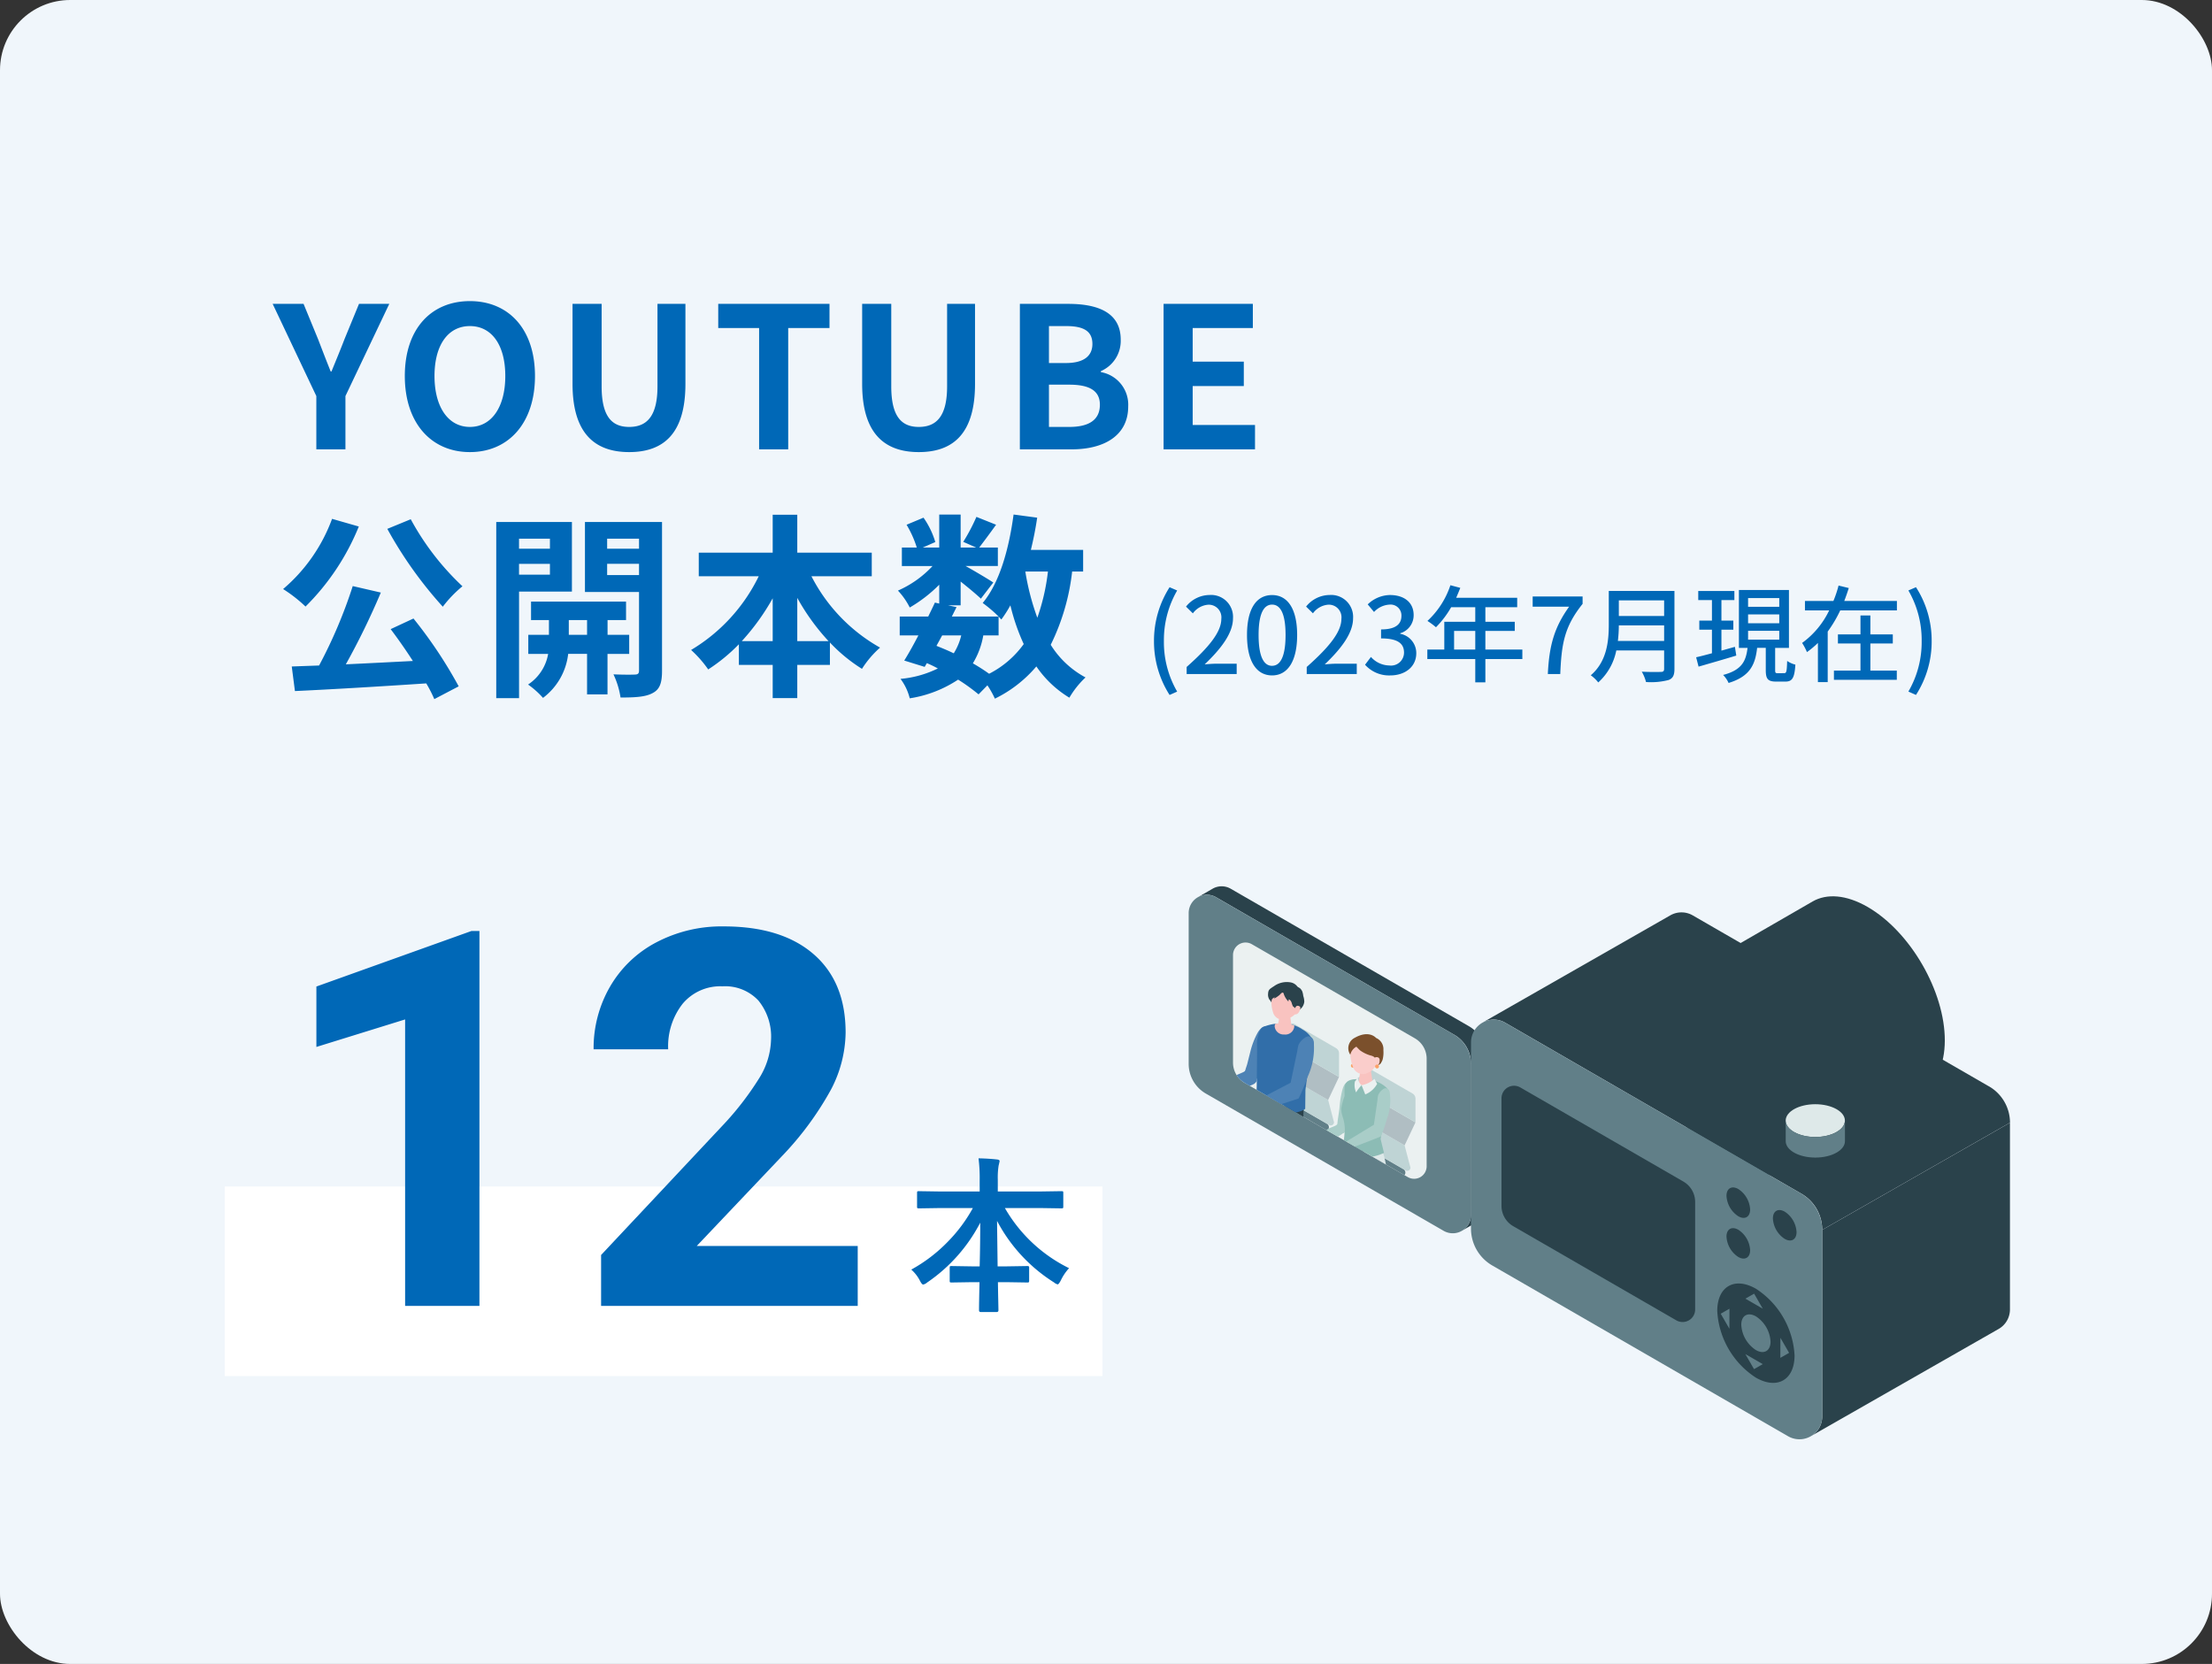 <svg xmlns="http://www.w3.org/2000/svg" xmlns:xlink="http://www.w3.org/1999/xlink" width="315" height="237" viewBox="0 0 315 237">
  <rect x="0" y="0" width="315" height="237" fill="#333333" stroke="none"/>
  <defs>
    <clipPath id="clip-path">
      <rect id="長方形_21963" data-name="長方形 21963" width="125.233" height="78.764" fill="none"/>
    </clipPath>
    <clipPath id="clip-path-2">
      <path id="パス_17394" data-name="パス 17394" d="M48.336,28.316l0,15.319a3.349,3.349,0,0,0,1.675,2.9L73.233,59.944A1.786,1.786,0,0,0,75.912,58.4l0-15.319a3.349,3.349,0,0,0-1.675-2.9L51.015,26.769a1.783,1.783,0,0,0-2.679,1.547" transform="translate(-48.333 -26.527)" fill="none"/>
    </clipPath>
  </defs>
  <g id="グループ_47037" data-name="グループ 47037" transform="translate(-30 -5816)">
    <rect id="長方形_22007" data-name="長方形 22007" width="315" height="237" rx="10" transform="translate(30 5816)" fill="#f0f6fb"/>
    <path id="パス_17774" data-name="パス 17774" d="M6.048,0h4.144V-7.588L16.436-20.72H12.124l-2.072,5.04c-.588,1.54-1.2,3-1.848,4.592H8.092c-.644-1.6-1.2-3.052-1.792-4.592L4.228-20.72h-4.4L6.048-7.588ZM27.916.392c5.488,0,9.268-4.116,9.268-10.836S33.4-21.112,27.916-21.112s-9.268,3.92-9.268,10.668C18.648-3.724,22.428.392,27.916.392Zm0-3.584c-3.08,0-5.04-2.828-5.04-7.252,0-4.452,1.96-7.112,5.04-7.112s5.04,2.66,5.04,7.112C32.956-6.02,31-3.192,27.916-3.192ZM50.6.392c5.068,0,8.008-2.828,8.008-9.716v-11.4H54.628V-8.96c0,4.312-1.568,5.768-4.032,5.768-2.436,0-3.92-1.456-3.92-5.768V-20.72H42.532v11.4C42.532-2.436,45.556.392,50.6.392ZM69.1,0h4.144V-17.276h5.88V-20.72H63.28v3.444H69.1ZM91.84.392c5.068,0,8.008-2.828,8.008-9.716v-11.4H95.872V-8.96c0,4.312-1.568,5.768-4.032,5.768-2.436,0-3.92-1.456-3.92-5.768V-20.72H83.776v11.4C83.776-2.436,86.8.392,91.84.392ZM106.232,0h7.392c4.564,0,8.036-1.932,8.036-6.1a4.711,4.711,0,0,0-3.892-4.9v-.14a4.7,4.7,0,0,0,2.828-4.48c0-3.864-3.248-5.1-7.5-5.1h-6.86Zm4.144-12.292v-5.264h2.464c2.492,0,3.724.728,3.724,2.548,0,1.652-1.148,2.716-3.78,2.716Zm0,9.1v-6.02h2.884c2.856,0,4.368.84,4.368,2.856,0,2.156-1.54,3.164-4.368,3.164ZM126.7,0h13.02V-3.472h-8.876V-9.016h7.28v-3.472h-7.28v-4.788h8.568V-20.72H126.7ZM16.156,11.328a58.225,58.225,0,0,0,7.9,11.088,17.235,17.235,0,0,1,2.8-2.912,37.635,37.635,0,0,1-7.364-9.548ZM8.288,9.9a23.944,23.944,0,0,1-6.972,10,20.272,20.272,0,0,1,3.192,2.492,34.089,34.089,0,0,0,7.588-11.4Zm8.344,15.708c1.036,1.372,2.156,2.968,3.164,4.536-3.248.168-6.524.336-9.548.476A105,105,0,0,0,15.232,20.4l-4-.924A68.479,68.479,0,0,1,6.44,30.788l-3.892.14L3,34.428c4.928-.224,11.984-.644,18.7-1.092a19.042,19.042,0,0,1,1.148,2.24l3.472-1.82a64.213,64.213,0,0,0-6.44-9.66Zm22.68-12.88v1.428h-4.4V12.728Zm-4.4,5.124v-1.54h4.4v1.54Zm7.532,2.408V10.348H31.668V35.436h3.248V20.26ZM42,26.42v-2.1h2.6v2.1Zm8.6,2.716V26.42h-3.08v-2.1h2.632V21.688H36.624V24.32h2.548v2.1h-2.94v2.716H39.06A6.561,6.561,0,0,1,36.2,33.5a12.6,12.6,0,0,1,2.128,1.9,9.121,9.121,0,0,0,3.584-6.272H44.6V34.9h2.912V29.136ZM47.46,17.908v-1.6H52v1.6ZM52,12.728v1.428H47.46V12.728Zm3.276-2.38H44.3v9.968H52v11.2c0,.392-.14.56-.588.56-.42.028-1.792.028-3.052-.028a11.84,11.84,0,0,1,1.008,3.3c2.128,0,3.584-.084,4.592-.644,1.008-.532,1.316-1.456,1.316-3.164ZM74.536,27.316v-6.16a31.206,31.206,0,0,0,4.452,6.16Zm-7.9,0a32.627,32.627,0,0,0,4.4-6.1v6.1Zm18.508-9.24v-3.36H74.536v-5.4h-3.5v5.4H60.508v3.36h8.54a24.873,24.873,0,0,1-9.632,10.5,16.462,16.462,0,0,1,2.436,2.772,24.976,24.976,0,0,0,4.368-3.584V30.7h4.816v4.732h3.5V30.7h4.648V27.512a22.907,22.907,0,0,0,4.564,3.752,14.156,14.156,0,0,1,2.576-3.024,24.46,24.46,0,0,1-9.772-10.164Zm18.06,8.428V23.816c.168.168.28.308.392.42a17.761,17.761,0,0,0,1.288-2.016,29.642,29.642,0,0,0,1.9,5.516,13.755,13.755,0,0,1-4.928,4.228A26.078,26.078,0,0,0,99.54,30.48a11.316,11.316,0,0,0,1.484-3.976Zm-8.036,0h2.716a8.514,8.514,0,0,1-1.064,2.548c-.812-.392-1.624-.728-2.464-1.064Zm15.064-9.1a29.961,29.961,0,0,1-1.512,6.58,35.33,35.33,0,0,1-1.708-6.58Zm5.012,0v-3.08H107.8c.364-1.484.672-3.024.9-4.592l-3.36-.448c-.672,4.984-2.016,9.744-4.4,12.6a19.414,19.414,0,0,1,2.268,1.932H96.544l.672-1.344-1.2-.252H97.8V18.832c1.092.868,2.268,1.848,2.884,2.436l1.764-2.3c-.616-.42-2.6-1.6-3.948-2.352H103.1V13.988h-2.66c.672-.868,1.54-2.044,2.408-3.248l-2.8-1.12a27.047,27.047,0,0,1-1.876,3.556l1.848.812H97.8v-4.7H94.752v4.7H92.4l1.792-.784a11.929,11.929,0,0,0-1.68-3.472L90.1,10.74a14.916,14.916,0,0,1,1.456,3.248H89.432V16.62H93.8a14.874,14.874,0,0,1-4.928,3.5,10.073,10.073,0,0,1,1.68,2.408,20.181,20.181,0,0,0,4.2-3.248v2.688l-.616-.14c-.28.616-.616,1.288-.952,1.988h-4.06V26.5h2.66c-.7,1.344-1.4,2.6-2.016,3.584l2.912.9.308-.532a16.147,16.147,0,0,1,1.568.756,14.925,14.925,0,0,1-5.32,1.484,7.7,7.7,0,0,1,1.316,2.772A17.178,17.178,0,0,0,97.44,32.8a26.535,26.535,0,0,1,2.912,2.1l1.26-1.288a12.644,12.644,0,0,1,1.064,1.9,18.186,18.186,0,0,0,5.908-4.592,15.2,15.2,0,0,0,4.7,4.452,12.857,12.857,0,0,1,2.3-2.884,13.142,13.142,0,0,1-4.956-4.648A31.507,31.507,0,0,0,113.68,17.4Z" transform="translate(69 5880)" fill="#0068b7"/>
    <path id="パス_17775" data-name="パス 17775" d="M3.555,2.985l1.08-.48a14.006,14.006,0,0,1-1.89-7.2,14.083,14.083,0,0,1,1.89-7.2l-1.08-.465A14.135,14.135,0,0,0,1.335-4.7,14.149,14.149,0,0,0,3.555,2.985ZM5.985,0H13.11V-1.47H10.35c-.54,0-1.23.045-1.8.1,2.34-2.235,4.035-4.44,4.035-6.57a3.122,3.122,0,0,0-3.33-3.315A4.332,4.332,0,0,0,5.895-9.6l.975.96A2.994,2.994,0,0,1,9.045-9.87,1.8,1.8,0,0,1,10.92-7.845c0,1.815-1.68,3.96-4.935,6.84ZM18.15.2c2.16,0,3.57-1.92,3.57-5.76,0-3.81-1.41-5.685-3.57-5.685-2.175,0-3.57,1.86-3.57,5.685C14.58-1.725,15.975.2,18.15.2Zm0-1.365c-1.125,0-1.92-1.2-1.92-4.4,0-3.165.8-4.32,1.92-4.32s1.92,1.155,1.92,4.32C20.07-2.37,19.275-1.17,18.15-1.17ZM23.085,0H30.21V-1.47H27.45c-.54,0-1.23.045-1.8.1,2.34-2.235,4.035-4.44,4.035-6.57a3.122,3.122,0,0,0-3.33-3.315,4.332,4.332,0,0,0-3.36,1.65l.975.96a2.994,2.994,0,0,1,2.175-1.23A1.8,1.8,0,0,1,28.02-7.845c0,1.815-1.68,3.96-4.935,6.84Zm11.91.2c2.025,0,3.69-1.17,3.69-3.165A2.8,2.8,0,0,0,36.4-5.73v-.075A2.668,2.668,0,0,0,38.31-8.4c0-1.83-1.395-2.85-3.375-2.85A4.653,4.653,0,0,0,31.77-9.915l.9,1.08a3.233,3.233,0,0,1,2.205-1.05,1.545,1.545,0,0,1,1.695,1.6c0,1.11-.72,1.935-2.9,1.935V-5.07c2.49,0,3.27.8,3.27,2.025a1.854,1.854,0,0,1-2.1,1.83,3.568,3.568,0,0,1-2.61-1.215l-.84,1.11A4.582,4.582,0,0,0,34.995.2ZM44.07-3.48V-6.135h3.015V-3.48Zm9.72,0H48.525V-6.135H52.71V-7.44H48.525V-9.51h4.53v-1.35H44.37c.195-.45.4-.945.585-1.41l-1.41-.375a12.136,12.136,0,0,1-3.27,5.085,11.093,11.093,0,0,1,1.215.9,13.647,13.647,0,0,0,2.16-2.85h3.435v2.07h-4.41v3.96H40.26v1.35h6.825V1.185h1.44V-2.13H53.79ZM57.42,0h1.77c.18-4.32.585-6.75,3.18-9.99v-1.05H55.26v1.455h5.19C58.32-6.615,57.615-4.035,57.42,0Zm9.975-4.71a19.538,19.538,0,0,0,.135-2.22h6.45v2.22Zm6.585-5.775v2.22H67.53v-2.22Zm1.47-1.35H66.1v4.71c0,2.355-.225,5.3-2.565,7.305A5.293,5.293,0,0,1,64.6,1.2,8.284,8.284,0,0,0,67.17-3.36h6.81V-.735c0,.315-.12.435-.45.435-.36.015-1.56.03-2.73-.03a5.838,5.838,0,0,1,.6,1.47A9.909,9.909,0,0,0,74.61.855c.6-.225.84-.66.84-1.56ZM84.06-3.87l-1.92.54V-6.315h1.695v-1.29H82.14V-10.53h1.845v-1.29H78.84v1.29h1.95v2.925h-1.8v1.29h1.8v3.36c-.84.225-1.62.435-2.25.57l.345,1.335c1.5-.435,3.5-1.005,5.37-1.575Zm1.875-2.28h4.44v1.26h-4.44Zm0-2.34h4.44v1.26h-4.44Zm0-2.325h4.44V-9.57h-4.44Zm4.23,10.7c-.315,0-.375-.045-.375-.45V-3.72h1.965v-8.25H84.63v8.25h1.23c-.225,1.875-.8,3.15-3.48,3.855a3.859,3.859,0,0,1,.78,1.14c3.045-.93,3.795-2.6,4.065-5h1.23V-.555c0,1.245.285,1.635,1.485,1.635h1.305c.975,0,1.305-.5,1.425-2.415A3.591,3.591,0,0,1,91.5-1.86c-.045,1.515-.105,1.74-.42,1.74ZM103.35-4.35h3.195V-5.64H103.35v-2.7h-1.41v2.7H98.73v1.29h3.21V-.48H98.16V.825h8.955V-.48H103.35ZM99.63-10.4c.24-.615.45-1.23.645-1.845L98.82-12.6a15.838,15.838,0,0,1-.735,2.2h-4.05V-9.06h3.45A12.249,12.249,0,0,1,93.63-4.425a8.334,8.334,0,0,1,.69,1.305,13.071,13.071,0,0,0,1.56-1.305v5.58h1.395v-7.2A18.337,18.337,0,0,0,99.06-9.06h8.07V-10.4Zm10.215,13.38A14.033,14.033,0,0,0,112.08-4.7a14.019,14.019,0,0,0-2.235-7.665l-1.08.465a14.083,14.083,0,0,1,1.89,7.2,14.006,14.006,0,0,1-1.89,7.2Z" transform="translate(193 5912)" fill="#0068b7"/>
    <rect id="長方形_21994" data-name="長方形 21994" width="125" height="27" transform="translate(62 5985)" fill="#fff"/>
    <path id="パス_17773" data-name="パス 17773" d="M-56.726,0H-67.31V-40.8l-12.634,3.918v-8.606l22.083-7.91h1.135Zm53.87,0H-39.4V-7.251l17.249-18.384A42.552,42.552,0,0,0-16.9-32.41,10.884,10.884,0,0,0-15.2-37.9a8.145,8.145,0,0,0-1.794-5.585,6.477,6.477,0,0,0-5.127-2.032,6.986,6.986,0,0,0-5.658,2.472,9.792,9.792,0,0,0-2.069,6.5h-10.62a17.48,17.48,0,0,1,2.325-8.9,16.39,16.39,0,0,1,6.573-6.317,19.98,19.98,0,0,1,9.631-2.289q8.24,0,12.8,3.955t4.559,11.169a17.928,17.928,0,0,1-2.051,8.057,44.772,44.772,0,0,1-7.031,9.558L-25.781-8.533H-2.856Z" transform="translate(155 6002)" fill="#0068b7"/>
    <path id="パス_17772" data-name="パス 17772" d="M-7.078-12.937l-3.07.047q-.187,0-.223-.047a.4.4,0,0,1-.035-.211v-1.934q0-.187.047-.223a.4.4,0,0,1,.211-.035l3.07.047h5.59V-16.9a22.385,22.385,0,0,0-.164-3.117q1.547.035,2.637.164.363.035.363.234,0,.047-.141.633a11.046,11.046,0,0,0-.117,2.016v1.676H7.066l3.094-.047q.188,0,.223.047a.4.4,0,0,1,.035.211v1.934q0,.188-.047.223a.4.4,0,0,1-.211.035l-3.094-.047H2.1a21.452,21.452,0,0,0,9.141,8.566,7.013,7.013,0,0,0-1.172,1.734q-.293.574-.457.574a1.239,1.239,0,0,1-.5-.27A22.985,22.985,0,0,1,.984-11.109q0,.07.082,6.48H2.309l2.953-.047q.211,0,.246.047a.319.319,0,0,1,.047.211V-2.59q0,.176-.047.217a.445.445,0,0,1-.246.041L2.309-2.379h-1.2Q1.125-1.172,1.16.375q.023,1.1.023,1.254,0,.246-.27.246H-1.312q-.27,0-.27-.246,0-.914.07-4.008H-2.543L-5.5-2.332q-.187,0-.223-.047a.4.4,0,0,1-.035-.211V-4.418q0-.187.047-.223A.4.4,0,0,1-5.5-4.676l2.953.047h1.055q.082-3.07.082-6.223a23.251,23.251,0,0,1-7.559,8.52,1.252,1.252,0,0,1-.562.293q-.187,0-.457-.527a5.389,5.389,0,0,0-1.242-1.605A21.848,21.848,0,0,0-6.059-8.109a21.689,21.689,0,0,0,3.6-4.828Z" transform="translate(171 6001)" fill="#0068b7"/>
    <g id="グループ_46717" data-name="グループ 46717" transform="translate(191 5942.236)">
      <g id="グループ_46675" data-name="グループ 46675">
        <g id="グループ_46674" data-name="グループ 46674" clip-path="url(#clip-path)">
          <path id="パス_17299" data-name="パス 17299" d="M157.615,102.546a2.58,2.58,0,0,1-1.318,2.264l2.1-1.213a2.569,2.569,0,0,0,1.312-2.26V79.815l-2.095,1.209Z" transform="translate(-109.139 -55.733)" fill="#2a424b"/>
          <path id="パス_17300" data-name="パス 17300" d="M70.295,19.9,36.435.354A2.579,2.579,0,0,0,33.842.348l-2.1,1.212a2.58,2.58,0,0,1,2.6,0L68.2,21.112a4.749,4.749,0,0,1,2.441,4.18l2.1-1.213A4.8,4.8,0,0,0,70.295,19.9" transform="translate(-22.165 -0.001)" fill="#2a424b"/>
          <path id="パス_17301" data-name="パス 17301" d="M65.177,23.917,31.317,4.369a2.6,2.6,0,0,0-3.906,2.255l0,21.472a4.883,4.883,0,0,0,2.441,4.228l33.86,19.549a2.6,2.6,0,0,0,3.906-2.255l0-21.472a4.882,4.882,0,0,0-2.441-4.228" transform="translate(-19.138 -2.804)" fill="#617f88"/>
          <path id="パス_17302" data-name="パス 17302" d="M256.641,44.122c6.092,3.517,11.013,12.042,10.994,19.041s-4.974,9.823-11.065,6.306-11.013-12.042-10.994-19.042,4.974-9.822,11.065-6.306" transform="translate(-171.481 -29.753)" fill="#617f88"/>
          <path id="パス_17303" data-name="パス 17303" d="M291.7,32.366,271.909,43.795c1.985-1.148,3.216-3.6,3.226-7.08.02-7-4.9-15.525-10.993-19.042-3.053-1.763-5.82-1.933-7.824-.782l19.8-11.43c2-1.148,4.77-.978,7.821.784,6.092,3.517,11.013,12.042,10.994,19.042-.01,3.482-1.241,5.931-3.226,7.08" transform="translate(-178.982 -3.305)" fill="#2a424b"/>
          <path id="パス_17304" data-name="パス 17304" d="M322.63,153.445a3.209,3.209,0,0,1-1.639,2.816l26.745-15.276a3.2,3.2,0,0,0,1.632-2.812V111.6L322.63,126.866Z" transform="translate(-224.141 -77.924)" fill="#2a424b"/>
          <path id="パス_17305" data-name="パス 17305" d="M238.143,37.069,196.025,12.752a3.209,3.209,0,0,0-3.226-.008L166.056,28.019a3.208,3.208,0,0,1,3.232,0L211.406,52.34a5.907,5.907,0,0,1,3.036,5.2l26.745-15.276a5.977,5.977,0,0,0-3.043-5.2" transform="translate(-115.953 -8.598)" fill="#2a424b"/>
          <path id="パス_17306" data-name="パス 17306" d="M207.647,87.691,165.529,63.375a3.239,3.239,0,0,0-4.858,2.805L160.665,92.7a6.072,6.072,0,0,0,3.037,5.259l42.118,24.317a3.239,3.239,0,0,0,4.859-2.805l.005-26.516a6.072,6.072,0,0,0-3.037-5.259" transform="translate(-112.189 -43.947)" fill="#617f88"/>
          <path id="パス_17307" data-name="パス 17307" d="M282.945,142.394a3.7,3.7,0,0,1,1.678,2.907c0,1.069-.759,1.5-1.689.963a3.7,3.7,0,0,1-1.678-2.907c0-1.069.759-1.5,1.689-.963" transform="translate(-196.395 -99.269)" fill="#2a424b"/>
          <path id="パス_17308" data-name="パス 17308" d="M304.85,153.072a3.7,3.7,0,0,1,1.678,2.907c0,1.069-.759,1.5-1.689.963a3.7,3.7,0,0,1-1.678-2.907c0-1.069.759-1.5,1.689-.963" transform="translate(-211.691 -106.726)" fill="#2a424b"/>
          <path id="パス_17309" data-name="パス 17309" d="M282.945,161.616a3.7,3.7,0,0,1,1.678,2.907c0,1.069-.759,1.5-1.689.963a3.7,3.7,0,0,1-1.678-2.907c0-1.069.759-1.5,1.689-.963" transform="translate(-196.395 -112.692)" fill="#2a424b"/>
          <path id="パス_17310" data-name="パス 17310" d="M200.96,107.8,177.735,94.394a1.786,1.786,0,0,0-2.679,1.547l0,15.318a3.348,3.348,0,0,0,1.675,2.9l23.224,13.409a1.786,1.786,0,0,0,2.679-1.547l0-15.318a3.349,3.349,0,0,0-1.674-2.9" transform="translate(-122.236 -65.745)" fill="#2a424b"/>
          <path id="パス_17311" data-name="パス 17311" d="M317.629,105.2c0,1.289-1.888,2.335-4.217,2.335s-4.217-1.045-4.217-2.335,1.888-2.335,4.217-2.335,4.217,1.045,4.217,2.335" transform="translate(-215.905 -71.826)" fill="#dee9e9"/>
          <path id="パス_17312" data-name="パス 17312" d="M309.2,113.535V110.6c0,1.289,1.888,2.335,4.217,2.335s4.217-1.045,4.217-2.335v2.935c0,1.289-1.888,2.335-4.217,2.335s-4.217-1.045-4.217-2.335" transform="translate(-215.905 -77.23)" fill="#617f88"/>
          <path id="パス_17313" data-name="パス 17313" d="M282.418,188.26a12.092,12.092,0,0,1,5.487,9.5c-.01,3.494-2.482,4.9-5.523,3.147a12.093,12.093,0,0,1-5.487-9.5c.01-3.494,2.483-4.9,5.523-3.147" transform="translate(-193.35 -130.931)" fill="#2a424b"/>
          <path id="パス_17314" data-name="パス 17314" d="M291.4,192.306l1.237,2.144-2.483-1.434Z" transform="translate(-202.605 -134.283)" fill="#617f88"/>
          <path id="パス_17315" data-name="パス 17315" d="M290.149,220.82l2.483,1.434-1.246.71Z" transform="translate(-202.605 -154.194)" fill="#617f88"/>
          <path id="パス_17316" data-name="パス 17316" d="M306.685,213.141l1.238,2.144-1.246.71Z" transform="translate(-214.146 -148.832)" fill="#617f88"/>
          <path id="パス_17317" data-name="パス 17317" d="M279.77,199.411l-.008,2.854-1.238-2.144Z" transform="translate(-194.487 -139.244)" fill="#617f88"/>
          <path id="パス_17318" data-name="パス 17318" d="M290.323,202.374a4.578,4.578,0,0,1,2.077,3.6c0,1.322-.94,1.856-2.091,1.191a4.578,4.578,0,0,1-2.077-3.6c0-1.323.94-1.856,2.091-1.191" transform="translate(-201.266 -141.114)" fill="#617f88"/>
          <path id="パス_17319" data-name="パス 17319" d="M74.244,40.183,51.019,26.774a1.786,1.786,0,0,0-2.679,1.547l0,15.318a3.348,3.348,0,0,0,1.675,2.9L73.236,59.948A1.786,1.786,0,0,0,75.915,58.4l0-15.318a3.349,3.349,0,0,0-1.674-2.9" transform="translate(-33.753 -18.527)" fill="#ebf1f1"/>
        </g>
      </g>
      <g id="グループ_46677" data-name="グループ 46677" transform="translate(14.583 8.004)">
        <g id="グループ_46676" data-name="グループ 46676" clip-path="url(#clip-path-2)">
          <path id="パス_17320" data-name="パス 17320" d="M53.972,72.471a1.386,1.386,0,0,0-.022.55,1.258,1.258,0,0,0,.159.389,1.278,1.278,0,0,0,.649.588c.6.205.871-.288,1.074-.742.228-.512.446-1.029.657-1.548.709-1.741,1.95-3.683,1.076-5.076-.691-1.1-1.506-.128-1.806.391a11.067,11.067,0,0,0-1.033,2.665l-.445,1.763c-.078.308-.234.67-.308,1.02" transform="translate(-52.243 -54.18)" fill="#4d82b5"/>
          <path id="パス_17321" data-name="パス 17321" d="M59.589,143.926c-.169-.1-.162-.423.014-.728s.456-.473.624-.375.162.423-.014.728-.456.472-.624.375" transform="translate(-56.108 -107.715)" fill="#bfd4d5"/>
          <path id="パス_17322" data-name="パス 17322" d="M58.3,141.707l.582.337c-.169-.1-.448.07-.624.375s-.182.63-.014.728l-.582-.337c-.169-.1-.162-.423.014-.728s.456-.472.624-.375" transform="translate(-54.761 -106.935)" fill="#617f88"/>
          <path id="パス_17323" data-name="パス 17323" d="M59.238,131.859c-.169-.1-.162-.423.014-.728s.456-.472.624-.375.162.423-.014.728-.456.472-.624.375" transform="translate(-55.862 -99.289)" fill="#bfd4d5"/>
          <path id="パス_17324" data-name="パス 17324" d="M57.946,129.639l.582.337c-.169-.1-.448.07-.624.375s-.182.63-.014.728l-.582-.337c-.169-.1-.162-.423.014-.728s.456-.472.624-.375" transform="translate(-54.515 -98.509)" fill="#617f88"/>
          <path id="パス_17325" data-name="パス 17325" d="M80.721,131.7c-.169-.1-.162-.423.014-.728s.456-.472.624-.375.162.423-.014.728-.456.472-.624.375" transform="translate(-70.864 -99.179)" fill="#bfd4d5"/>
          <path id="パス_17326" data-name="パス 17326" d="M79.429,129.483l.582.337c-.169-.1-.448.07-.624.375s-.182.63-.014.728l-.582-.337c-.169-.1-.162-.424.014-.728s.456-.472.624-.375" transform="translate(-69.516 -98.4)" fill="#617f88"/>
          <path id="パス_17327" data-name="パス 17327" d="M80.019,143.79c-.169-.1-.162-.423.014-.728s.456-.472.624-.375.162.423-.014.728-.456.472-.624.375" transform="translate(-70.373 -107.62)" fill="#bfd4d5"/>
          <path id="パス_17328" data-name="パス 17328" d="M78.728,141.571l.582.337c-.169-.1-.448.07-.624.375s-.182.63-.014.728l-.582-.337c-.169-.1-.162-.423.014-.728s.455-.472.624-.375" transform="translate(-69.026 -106.84)" fill="#617f88"/>
          <path id="パス_17329" data-name="パス 17329" d="M69.348,114.195c0,.2-.3.367-.662.367s-.662-.164-.662-.367.3-.367.662-.367.662.164.662.367" transform="translate(-62.082 -87.487)" fill="#cae0dd"/>
          <path id="パス_17330" data-name="パス 17330" d="M68.023,121.075v-6.032c0,.2.3.367.662.367s.662-.164.662-.367v6.032c0,.2-.3.367-.662.367s-.662-.164-.662-.367" transform="translate(-62.082 -88.336)" fill="#2a424b"/>
          <path id="パス_17331" data-name="パス 17331" d="M53.582,109.12l6.843-3.951a.574.574,0,0,0,0-.994l-5.651-3.263a1.148,1.148,0,0,0-1.148,0l-6.843,3.951a.574.574,0,0,0,0,.994l5.651,3.263a1.147,1.147,0,0,0,1.148,0" transform="translate(-47.05 -78.362)" fill="#617f88"/>
          <path id="パス_17332" data-name="パス 17332" d="M70.584,90.774a.861.861,0,0,0,.431.746l5.97,3.447a.459.459,0,0,0,.689-.4l-.83-3.169-7.09-4.093Z" transform="translate(-63.291 -68.968)" fill="#bfd4d5"/>
          <path id="パス_17333" data-name="パス 17333" d="M71.3,76.45l-1.549,3.276,7.09,4.093,1.549-3.276Z" transform="translate(-63.291 -61.387)" fill="#b0bec3"/>
          <path id="パス_17334" data-name="パス 17334" d="M81.547,68.251,75.577,64.8a.459.459,0,0,0-.689.4v3.073l7.09,4.093V69a.861.861,0,0,0-.431-.746" transform="translate(-66.876 -53.212)" fill="#bfd4d5"/>
          <path id="パス_17335" data-name="パス 17335" d="M57.294,132.3h0a.538.538,0,0,0,.538,0l6.451-3.724a.538.538,0,1,0-.538-.931l-6.45,3.724a.538.538,0,0,0,0,.931" transform="translate(-54.402 -97.088)" fill="#2a424b"/>
          <path id="パス_17336" data-name="パス 17336" d="M57.294,128.579l6.45,3.724a.537.537,0,0,0,.538-.931l-6.451-3.724a.538.538,0,1,0-.538.931" transform="translate(-54.402 -97.087)" fill="#2a424b"/>
          <path id="パス_17337" data-name="パス 17337" d="M46.216,153.362a.534.534,0,0,1,.1.145,2.111,2.111,0,0,1,.3,1.222,1.39,1.39,0,0,1-.065.425.941.941,0,0,1-.512.5,4.713,4.713,0,0,1-.691.172c-.151.043-.234.177-.36.27a3.844,3.844,0,0,1-2.226.745,1.075,1.075,0,0,1-.592-.156.567.567,0,0,1-.263-.527c.039-.274.307-.444.546-.584a7.919,7.919,0,0,0,1.332-1,3.739,3.739,0,0,0,.818-1.282,7.385,7.385,0,0,1,1.354,0c.13.011.2.017.257.068" transform="translate(-43.845 -115.024)" fill="#f9c3c0"/>
          <path id="パス_17338" data-name="パス 17338" d="M33.2,149.889a.532.532,0,0,1,.09.154,2.112,2.112,0,0,1,.176,1.246,1.407,1.407,0,0,1-.106.417.943.943,0,0,1-.559.447,4.721,4.721,0,0,1-.7.1c-.155.028-.25.153-.385.233a3.74,3.74,0,0,1-.589.284,3.792,3.792,0,0,1-1.7.238,1.074,1.074,0,0,1-.574-.213.568.568,0,0,1-.211-.55c.066-.269.35-.412.6-.528a7.9,7.9,0,0,0,1.424-.862,3.753,3.753,0,0,0,.94-1.2,7.372,7.372,0,0,1,1.347.134c.129.024.195.036.249.093" transform="translate(-34.573 -112.51)" fill="#f9c3c0"/>
          <path id="パス_17339" data-name="パス 17339" d="M54.363,103.895l.106,1.919-4.662,3.909a1.542,1.542,0,0,0-.552,1.2l.075,8.515a3.891,3.891,0,0,0,1.2.266,3.739,3.739,0,0,0,1.2-.186l.457-8.1,5.572-3.139a2.706,2.706,0,0,0,1.382-1.885L59,104.942l.057-1.354Z" transform="translate(-48.976 -80.337)" fill="#2a424b"/>
          <path id="パス_17340" data-name="パス 17340" d="M43.951,101.369l-.332.919-6.374,3.776a1.544,1.544,0,0,0-.716,1.365l.334,8.965a3.008,3.008,0,0,0,1.042.184,2.124,2.124,0,0,0,1.011-.115l.642-8.413,6.8-3.089,1.4-2.839Z" transform="translate(-40.09 -78.788)" fill="#2a424b"/>
          <path id="パス_17341" data-name="パス 17341" d="M65.852,76.875l.033-2.7.384-2.975a5.517,5.517,0,0,1,.315-1.741,3.334,3.334,0,0,0,.455-2.07,3.319,3.319,0,0,0-1.55-1.791,4.685,4.685,0,0,0-1.858-.778,6.755,6.755,0,0,0-3.709.373c-.392.145-.546.611-.687,1a4.171,4.171,0,0,0-.249,1.479l.015.862q-.025,2.465-.05,4.93c-.011,1.042-.069,1.767-.014,2.806a1.639,1.639,0,0,1-.246.524,7.751,7.751,0,0,0,3.715.767c2.758.037,3.446-.691,3.446-.691" transform="translate(-55.566 -53.186)" fill="#316ea9"/>
          <path id="パス_17342" data-name="パス 17342" d="M69.389,66.284a1.281,1.281,0,0,0,1.414-1.1.911.911,0,0,0-.021-.207,5.98,5.98,0,0,0-2.674-.226.932.932,0,0,0-.092.381,1.281,1.281,0,0,0,1.373,1.15" transform="translate(-62.078 -53.177)" fill="#f9c3c0"/>
          <path id="パス_17343" data-name="パス 17343" d="M70.412,59.926c.5.009.755.293.75.535l.221,1.625c-.028.28-.509.5-1.074.488s-1-.246-.972-.527l.276-1.689c.025-.246.3-.442.8-.433" transform="translate(-62.998 -49.849)" fill="#f9c3c0"/>
          <path id="パス_17344" data-name="パス 17344" d="M68.669,46.84c1.412.037,1.782,1.1,1.758,2.392a2.243,2.243,0,0,1-1.713,2.326,1.442,1.442,0,0,1-2.054-.979,5.138,5.138,0,0,1-.078-2.683c.16-.459.674-1.093,2.087-1.056" transform="translate(-60.977 -40.71)" fill="#f9c3c0"/>
          <path id="パス_17345" data-name="パス 17345" d="M66.5,47.018c.108-.087.3-.338.431-.364.181-.037.2.2.248.322a2.885,2.885,0,0,0,.616.942l.046-.3c.209.049.33.264.411.463a2.915,2.915,0,0,0,.18.508c.057.084.172.132.248.2a.914.914,0,0,1,.28.66,3.836,3.836,0,0,0,.746-.66,1.577,1.577,0,0,0,.35-.842,2.653,2.653,0,0,0-.143-.809,3.159,3.159,0,0,0-.138-.642,1.454,1.454,0,0,0-.288-.425c-.112-.115-.364-.2-.446-.322a1.548,1.548,0,0,0-.81-.53,3.122,3.122,0,0,0-2.492.52c-.136.086-.271.174-.4.267a1.074,1.074,0,0,0-.317.3,1.02,1.02,0,0,0-.116.465,1.332,1.332,0,0,0,.181.875,1.363,1.363,0,0,1,.28.4c.053-.307.007-.44.278-.626a2.372,2.372,0,0,0,.315-.21l-.243.234c.071.042.16,0,.231-.041a4.993,4.993,0,0,0,.554-.389" transform="translate(-59.902 -39.513)" fill="#2a424b"/>
          <path id="パス_17346" data-name="パス 17346" d="M77.351,56.767s.087-.471.486-.355c.341.1.3.323.151.706s-.419.538-.663.5.026-.845.026-.845" transform="translate(-68.507 -47.382)" fill="#f9c3c0"/>
          <path id="パス_17347" data-name="パス 17347" d="M95.675,165.35c-.169-.1-.162-.423.014-.728s.456-.473.624-.375.162.423-.014.728-.456.472-.624.375" transform="translate(-81.306 -122.675)" fill="#bfd4d5"/>
          <path id="パス_17348" data-name="パス 17348" d="M94.384,163.131l.582.337c-.169-.1-.448.07-.624.375s-.182.63-.014.728l-.582-.337c-.169-.1-.162-.423.014-.728s.456-.472.624-.375" transform="translate(-79.959 -121.895)" fill="#617f88"/>
          <path id="パス_17349" data-name="パス 17349" d="M95.324,153.283c-.169-.1-.162-.423.014-.728s.456-.473.624-.375.162.423-.014.728-.455.472-.624.375" transform="translate(-81.061 -114.249)" fill="#bfd4d5"/>
          <path id="パス_17350" data-name="パス 17350" d="M94.032,151.064l.582.337c-.169-.1-.448.07-.624.375s-.182.63-.014.728l-.582-.337c-.169-.1-.162-.423.014-.728s.456-.472.624-.375" transform="translate(-79.713 -113.469)" fill="#617f88"/>
          <path id="パス_17351" data-name="パス 17351" d="M116.807,153.127c-.169-.1-.162-.423.014-.728s.456-.472.624-.375.162.423-.014.728-.456.472-.624.375" transform="translate(-96.062 -114.14)" fill="#bfd4d5"/>
          <path id="パス_17352" data-name="パス 17352" d="M115.515,150.907l.582.337c-.169-.1-.448.07-.624.375s-.182.63-.014.728l-.582-.337c-.169-.1-.162-.423.014-.728s.455-.472.624-.375" transform="translate(-94.714 -113.36)" fill="#617f88"/>
          <path id="パス_17353" data-name="パス 17353" d="M116.105,165.214c-.169-.1-.162-.423.014-.728s.456-.472.624-.375.162.423-.014.728-.456.472-.624.375" transform="translate(-95.572 -122.58)" fill="#bfd4d5"/>
          <path id="パス_17354" data-name="パス 17354" d="M114.814,162.995l.582.337c-.169-.1-.448.07-.624.375s-.182.63-.014.728l-.582-.337c-.169-.1-.162-.423.014-.728s.456-.472.624-.375" transform="translate(-94.225 -121.8)" fill="#617f88"/>
          <path id="パス_17355" data-name="パス 17355" d="M105.434,135.619c0,.2-.3.367-.662.367s-.662-.164-.662-.367.3-.367.662-.367.662.164.662.367" transform="translate(-87.28 -102.447)" fill="#cae0dd"/>
          <path id="パス_17356" data-name="パス 17356" d="M104.109,142.5v-6.032c0,.2.3.367.662.367s.662-.164.662-.367V142.5c0,.2-.3.367-.662.367s-.662-.164-.662-.367" transform="translate(-87.28 -103.296)" fill="#2a424b"/>
          <path id="パス_17357" data-name="パス 17357" d="M89.668,130.544l6.843-3.951a.574.574,0,0,0,0-.994l-5.651-3.263a1.148,1.148,0,0,0-1.148,0l-6.843,3.951a.574.574,0,0,0,0,.994l5.651,3.263a1.149,1.149,0,0,0,1.148,0" transform="translate(-72.248 -93.322)" fill="#617f88"/>
          <path id="パス_17358" data-name="パス 17358" d="M106.67,112.2a.861.861,0,0,0,.431.746l5.97,3.447a.459.459,0,0,0,.689-.4l-.83-3.169-7.09-4.093Z" transform="translate(-88.489 -83.928)" fill="#bfd4d5"/>
          <path id="パス_17359" data-name="パス 17359" d="M107.389,97.874l-1.549,3.276,7.09,4.093,1.549-3.276Z" transform="translate(-88.489 -76.347)" fill="#b0bec3"/>
          <path id="パス_17360" data-name="パス 17360" d="M117.633,89.675l-5.97-3.447a.459.459,0,0,0-.689.4V89.7l7.09,4.093V90.421a.861.861,0,0,0-.431-.746" transform="translate(-92.074 -68.172)" fill="#bfd4d5"/>
          <path id="パス_17361" data-name="パス 17361" d="M93.38,153.728h0a.538.538,0,0,0,.538,0l6.45-3.724a.538.538,0,0,0-.538-.931L93.38,152.8a.538.538,0,0,0,0,.931" transform="translate(-79.601 -112.048)" fill="#2a424b"/>
          <path id="パス_17362" data-name="パス 17362" d="M93.38,150l6.45,3.724a.537.537,0,0,0,.538-.931l-6.45-3.724a.538.538,0,1,0-.538.931" transform="translate(-79.601 -112.047)" fill="#2a424b"/>
          <path id="パス_17363" data-name="パス 17363" d="M79.655,165.706a.4.4,0,0,1,.079.11,1.6,1.6,0,0,1,.225.925,1.051,1.051,0,0,1-.049.322.713.713,0,0,1-.388.379,3.589,3.589,0,0,1-.523.13c-.115.033-.177.134-.273.2a2.826,2.826,0,0,1-.423.258,2.871,2.871,0,0,1-1.263.306.813.813,0,0,1-.448-.118.43.43,0,0,1-.2-.4c.03-.207.233-.336.414-.442a5.993,5.993,0,0,0,1.009-.756,2.837,2.837,0,0,0,.619-.972,5.627,5.627,0,0,1,1.026,0c.1.009.15.013.195.052" transform="translate(-67.924 -123.66)" fill="#f9c3c0"/>
          <path id="パス_17364" data-name="パス 17364" d="M84.922,167.794a.4.4,0,0,1,.088.1,1.6,1.6,0,0,1,.3.9,1.047,1.047,0,0,1-.023.325.712.712,0,0,1-.356.409,3.558,3.558,0,0,1-.511.172c-.112.042-.165.148-.255.226a2.912,2.912,0,0,1-1.635.7.814.814,0,0,1-.457-.081.43.43,0,0,1-.231-.381c.012-.209.2-.354.376-.475a5.987,5.987,0,0,0,.944-.835,2.838,2.838,0,0,0,.538-1.019,5.612,5.612,0,0,1,1.023-.083.314.314,0,0,1,.2.036" transform="translate(-71.732 -125.146)" fill="#f9c3c0"/>
          <path id="パス_17365" data-name="パス 17365" d="M85.3,126.787s-4.965,1.329-5.751,1.745c-.4,1.422.722,9.483.722,9.483l1.814-.028-.139-7.948a42.878,42.878,0,0,1,5.833-1l.523-3.411-2.452-.171Z" transform="translate(-70.068 -95.609)" fill="#bfd4d5"/>
          <path id="パス_17366" data-name="パス 17366" d="M91.873,123.74l3.407-.95a15.022,15.022,0,0,1,.822,3.176,3.355,3.355,0,0,1-.686,1.677c-.808.8-2.582,1.037-4.353,1.348a18.9,18.9,0,0,1-2.433.325l-.891,7.465-1.763.412s-.7-7.592-.55-9.513c.9-.734,6.335-2.271,6.335-2.271Z" transform="translate(-74.22 -93.745)" fill="#dee9e9"/>
          <path id="パス_17367" data-name="パス 17367" d="M97.572,98.662a1.4,1.4,0,0,0,.67,1.255c.374.109.5-.359.587-.784q.148-.718.278-1.443c.294-1.619.891-3.48.262-4.6-.5-.886-.912.069-1.053.563a13.951,13.951,0,0,0-.418,2.472c-.069.832-.25,1.647-.321,2.466,0,.024,0,.048,0,.072" transform="translate(-82.716 -72.753)" fill="#a9cdc8"/>
          <path id="パス_17368" data-name="パス 17368" d="M104.545,84.063a.277.277,0,1,1-.277-.277.277.277,0,0,1,.277.277" transform="translate(-87.198 -66.51)" fill="#fca167"/>
          <path id="パス_17369" data-name="パス 17369" d="M105.486,101.541,105,99.566l1.1-6.208c.128-.722-.011-.934-.589-1.381a4.14,4.14,0,0,0-2.432-.847c-.815-.048-2.089-.281-2.806.246-.556.409-.384,1.424-.4,2.081a9.428,9.428,0,0,0-.488,1.778c.041,1.11.457,1.366.518,2.845a25.989,25.989,0,0,1-.379,3.382s-.005.541,2.273.677a6.72,6.72,0,0,0,3.693-.6" transform="translate(-83.979 -71.573)" fill="#8cbcb5"/>
          <path id="パス_17370" data-name="パス 17370" d="M107.176,89.7a1.988,1.988,0,0,1,2.383.134,3.817,3.817,0,0,0,.116.555l-1.191.428-1.278-.181a6.839,6.839,0,0,1-.03-.936" transform="translate(-89.415 -70.406)" fill="#bfd4d5"/>
          <path id="パス_17371" data-name="パス 17371" d="M108.631,85.621c.487,0,.743.281.741.519l.231,1.593c-.025.275-.5.494-1.051.488s-.984-.233-.959-.508l.256-1.66c.022-.241.294-.436.781-.431" transform="translate(-89.713 -67.791)" fill="#f9c3c0"/>
          <path id="パス_17372" data-name="パス 17372" d="M105.83,71.61c1.475-.077,1.949,1.006,2.029,2.349-.313,1.594-1.014,2.358-1.595,2.565a1.507,1.507,0,0,1-2.222-.852,5.376,5.376,0,0,1-.3-2.791c.129-.491.613-1.195,2.089-1.272" transform="translate(-86.974 -58.005)" fill="#facdcb"/>
          <path id="パス_17373" data-name="パス 17373" d="M103.917,71.583c-.013.007.462.483.491.507a4.653,4.653,0,0,0,1.617.775,1.358,1.358,0,0,1,.357.151.965.965,0,0,1,.218.213,1.709,1.709,0,0,1,.343.987.592.592,0,0,0,.442-.25,3.411,3.411,0,0,0,.257-.5,4.126,4.126,0,0,0,.119-1.377,1.73,1.73,0,0,0-1.042-1.744s-.975-1.193-3.049-.014a1.648,1.648,0,0,0-.619,2.4,1.741,1.741,0,0,1,.866-1.142" transform="translate(-86.342 -56.749)" fill="#7b502c"/>
          <path id="パス_17374" data-name="パス 17374" d="M114.748,81.1s0-.5.429-.461c.37.034.455.284.374.707a.723.723,0,0,1-.662.628c-.258,0-.141-.873-.141-.873" transform="translate(-94.691 -64.309)" fill="#facdcb"/>
          <path id="パス_17375" data-name="パス 17375" d="M109.026,91.816s.278.684.52,1.312a3.32,3.32,0,0,0,1.7-1.513c-.161-.256-.386-.7-.386-.7a3.634,3.634,0,0,1-1.831.9" transform="translate(-90.714 -71.489)" fill="#ebf1f1"/>
          <path id="パス_17376" data-name="パス 17376" d="M106.714,91.506a1.8,1.8,0,0,1-.552-1.034s-.259.34-.4.516a2.6,2.6,0,0,0,.173,1.542,5.779,5.779,0,0,1,.784-1.023" transform="translate(-88.402 -71.178)" fill="#ebf1f1"/>
          <path id="パス_17377" data-name="パス 17377" d="M115.965,84.426a.277.277,0,1,1-.277-.277.277.277,0,0,1,.277.277" transform="translate(-95.173 -66.763)" fill="#fca167"/>
          <path id="パス_17378" data-name="パス 17378" d="M38.4,93.355c0,.162-.237.293-.529.293s-.529-.131-.529-.293.237-.293.529-.293.529.131.529.293" transform="translate(-40.657 -72.987)" fill="#cae0dd"/>
          <path id="パス_17379" data-name="パス 17379" d="M37.34,106.894V94.032c0,.162.237.293.529.293s.529-.131.529-.293v12.862c0,.162-.237.293-.529.293s-.529-.131-.529-.293" transform="translate(-40.657 -73.664)" fill="#2a424b"/>
          <path id="パス_17380" data-name="パス 17380" d="M87.9,157.169c0,.162-.237.293-.529.293s-.529-.131-.529-.293.237-.293.529-.293.529.131.529.293" transform="translate(-75.222 -117.547)" fill="#cae0dd"/>
          <path id="パス_17381" data-name="パス 17381" d="M86.841,170.708V157.846c0,.162.237.293.529.293s.529-.131.529-.293v12.862c0,.162-.237.293-.529.293s-.529-.131-.529-.293" transform="translate(-75.222 -118.224)" fill="#2a424b"/>
          <path id="パス_17382" data-name="パス 17382" d="M118.923,139.959c0,.162-.237.293-.529.293s-.529-.131-.529-.293.237-.293.529-.293.529.131.529.293" transform="translate(-96.886 -105.53)" fill="#cae0dd"/>
          <path id="パス_17383" data-name="パス 17383" d="M117.865,153.5V140.636c0,.162.237.293.529.293s.529-.131.529-.293V153.5c0,.162-.237.293-.529.293s-.529-.131-.529-.293" transform="translate(-96.886 -106.207)" fill="#2a424b"/>
          <path id="パス_17384" data-name="パス 17384" d="M25.635,110.5.52,96a1.038,1.038,0,0,1,0-1.8l10.222-5.9a2.077,2.077,0,0,1,2.076,0l25.116,14.5a1.038,1.038,0,0,1,0,1.8l-10.222,5.9a2.077,2.077,0,0,1-2.076,0" transform="translate(-14.583 -69.466)" fill="#d2dadc"/>
          <path id="パス_17385" data-name="パス 17385" d="M38.452,120.068a1.029,1.029,0,0,1-.519.9l-10.222,5.9a2.076,2.076,0,0,1-2.076,0L.519,112.372a1.029,1.029,0,0,1-.519-.9v.9a1.028,1.028,0,0,0,.519.9l25.116,14.5a2.075,2.075,0,0,0,2.076,0l10.222-5.9a1.028,1.028,0,0,0,.519-.9Z" transform="translate(-14.583 -85.84)" fill="#b0bec3"/>
          <path id="パス_17386" data-name="パス 17386" d="M94.659,120.935s-.31.019-.437.033a3.026,3.026,0,0,0-1.132.365l-.04.023a6,6,0,0,0-.543.39c-.046.034-.128.068-.126.142,0,0,.014.067.021.062s-.1.081-.088.149.057.1.151.08a.142.142,0,0,0-.058.117.1.1,0,0,0,.11.077c.033,0,.263-.04.263-.04s-.081.031-.078.084c.014.281.654-.043.744-.1a.966.966,0,0,1,.175-.109.917.917,0,0,1,.288-.042,1.662,1.662,0,0,0,.623-.167c.183-.09.269-.263.457-.335l.751-.239-.266-.773Z" transform="translate(-79.042 -92.25)" fill="#f9c3c0"/>
          <path id="パス_17387" data-name="パス 17387" d="M105,100.516l-4.255,2.582a2.606,2.606,0,0,0,.018.5,3.631,3.631,0,0,0,.155.544s3.247-1.206,5.066-1.958a19.25,19.25,0,0,0,.844-2.453,7.455,7.455,0,0,0,.41-3.881.65.65,0,0,0-.5-.535.73.73,0,0,0-.515.2,1.919,1.919,0,0,0-.631.818,4.855,4.855,0,0,0-.085.65l-.222,1.53-.291,2" transform="translate(-84.928 -74.557)" fill="#a9cdc8"/>
          <path id="パス_17388" data-name="パス 17388" d="M82.047,118.11l-.529.254-.541.076a3.347,3.347,0,0,0-.765.327c-.221.139-.387.24-.439.276-.079.054-.157.128-.115.185s.145.007.145.007-.29.137-.329.161-.107.08-.076.137.143.046.143.046c-.119.056-.142.119-.121.17s.2.049.2.049-.037.127.218.085a5.082,5.082,0,0,0,.849-.357.755.755,0,0,1,.374-.011.166.166,0,0,1,.1.161,2,2,0,0,1-.087.207c-.031.105-.092.474.085.5a.047.047,0,0,0,.029,0,.058.058,0,0,0,.021-.025,1.457,1.457,0,0,0,.08-.209c.049-.147.1-.292.156-.438l0-.011a.615.615,0,0,1,.208-.293,1.2,1.2,0,0,0,.333-.514,3.219,3.219,0,0,1,.762-.353,2.382,2.382,0,0,1-.231-.542.065.065,0,0,0-.028-.044.062.062,0,0,0-.04,0,2.836,2.836,0,0,0-.4.161" transform="translate(-70.019 -90.363)" fill="#f9c3c0"/>
          <path id="パス_17389" data-name="パス 17389" d="M87.724,113.509a.28.28,0,0,0-.126.14.271.271,0,0,0,.039.185c.181.369.3.7.734.628a6.63,6.63,0,0,0,1.175-.348,8.288,8.288,0,0,0,1.673-.854c.5-.333.5-.711.155-1.2-.086-.122-.13-.393-.29-.445-.188-.061-.58.33-.76.418-.311.152-.642.257-.951.414a14.354,14.354,0,0,0-1.648,1.064" transform="translate(-75.747 -85.936)" fill="#a9cdc8"/>
          <path id="パス_17390" data-name="パス 17390" d="M35.449,94.012l-.661.379-.695.15a4.337,4.337,0,0,0-.96.5c-.273.2-.478.348-.543.4-.1.077-.191.181-.132.25.045.052.188,0,.188,0s-.363.2-.411.24-.131.114-.085.185.19.046.19.046c-.149.084-.173.168-.141.232.04.08.262.044.262.044s-.036.168.291.09a6.59,6.59,0,0,0,1.067-.543.977.977,0,0,1,.484-.05.216.216,0,0,1,.142.2,2.652,2.652,0,0,1-.093.276c-.03.139-.074.624.158.638a.058.058,0,0,0,.037-.007A.075.075,0,0,0,34.571,97a1.914,1.914,0,0,0,.084-.278c.049-.2.108-.388.16-.583,0,0,0-.009,0-.014a.806.806,0,0,1,.243-.4,1.557,1.557,0,0,0,.383-.7,4.174,4.174,0,0,1,.955-.53,3.089,3.089,0,0,1-.351-.681c-.008-.022-.018-.047-.04-.055a.08.08,0,0,0-.053,0,3.719,3.719,0,0,0-.505.247" transform="translate(-37.024 -73.473)" fill="#f9c3c0"/>
          <path id="パス_17391" data-name="パス 17391" d="M42.762,88.244a.337.337,0,0,0-.149.17.326.326,0,0,0,.05.222,4.452,4.452,0,0,0,.418.667.35.35,0,0,0,.174.145.363.363,0,0,0,.186-.018c.914-.254,1.828-.508,2.721-.83a7.621,7.621,0,0,0,1.1-.426c.23-.127.529-.407.481-.7a1.217,1.217,0,0,0-.143-.362,5.184,5.184,0,0,0-.485-.677c-.106-.145-.163-.469-.357-.529-.226-.07-.69.406-.9.516-.37.188-.766.32-1.133.514a17.2,17.2,0,0,0-1.958,1.307" transform="translate(-44.335 -67.986)" fill="#4d82b5"/>
          <path id="パス_17392" data-name="パス 17392" d="M48.361,102.555s-.4,0-.57.007a3.923,3.923,0,0,0-1.5.381l-.054.027a7.7,7.7,0,0,0-.736.461c-.062.04-.172.078-.175.174,0,0,.012.088.022.082s-.141.1-.126.187c.013.072.066.129.189.116a.185.185,0,0,0-.084.148.131.131,0,0,0,.136.108c.044,0,.344-.03.344-.03s-.107.034-.107.1c-.005.366.851,0,.974-.075a1.269,1.269,0,0,1,.235-.127,1.194,1.194,0,0,1,.378-.031,2.159,2.159,0,0,0,.822-.166c.245-.1.37-.319.621-.4l.993-.249-.282-1.024Z" transform="translate(-46.16 -79.403)" fill="#f9c3c0"/>
          <path id="パス_17393" data-name="パス 17393" d="M62.195,77.438l-5.73,3a3.372,3.372,0,0,0-.018.648,4.723,4.723,0,0,0,.157.718s4.311-1.3,6.731-2.126a25.05,25.05,0,0,0,1.3-3.113,9.692,9.692,0,0,0,.85-5,.845.845,0,0,0-.6-.735.95.95,0,0,0-.684.222,2.493,2.493,0,0,0-.885,1.009,6.244,6.244,0,0,0-.164.837l-.413,1.967-.54,2.572" transform="translate(-53.992 -57.458)" fill="#4d82b5"/>
        </g>
      </g>
    </g>
  </g>
</svg>
